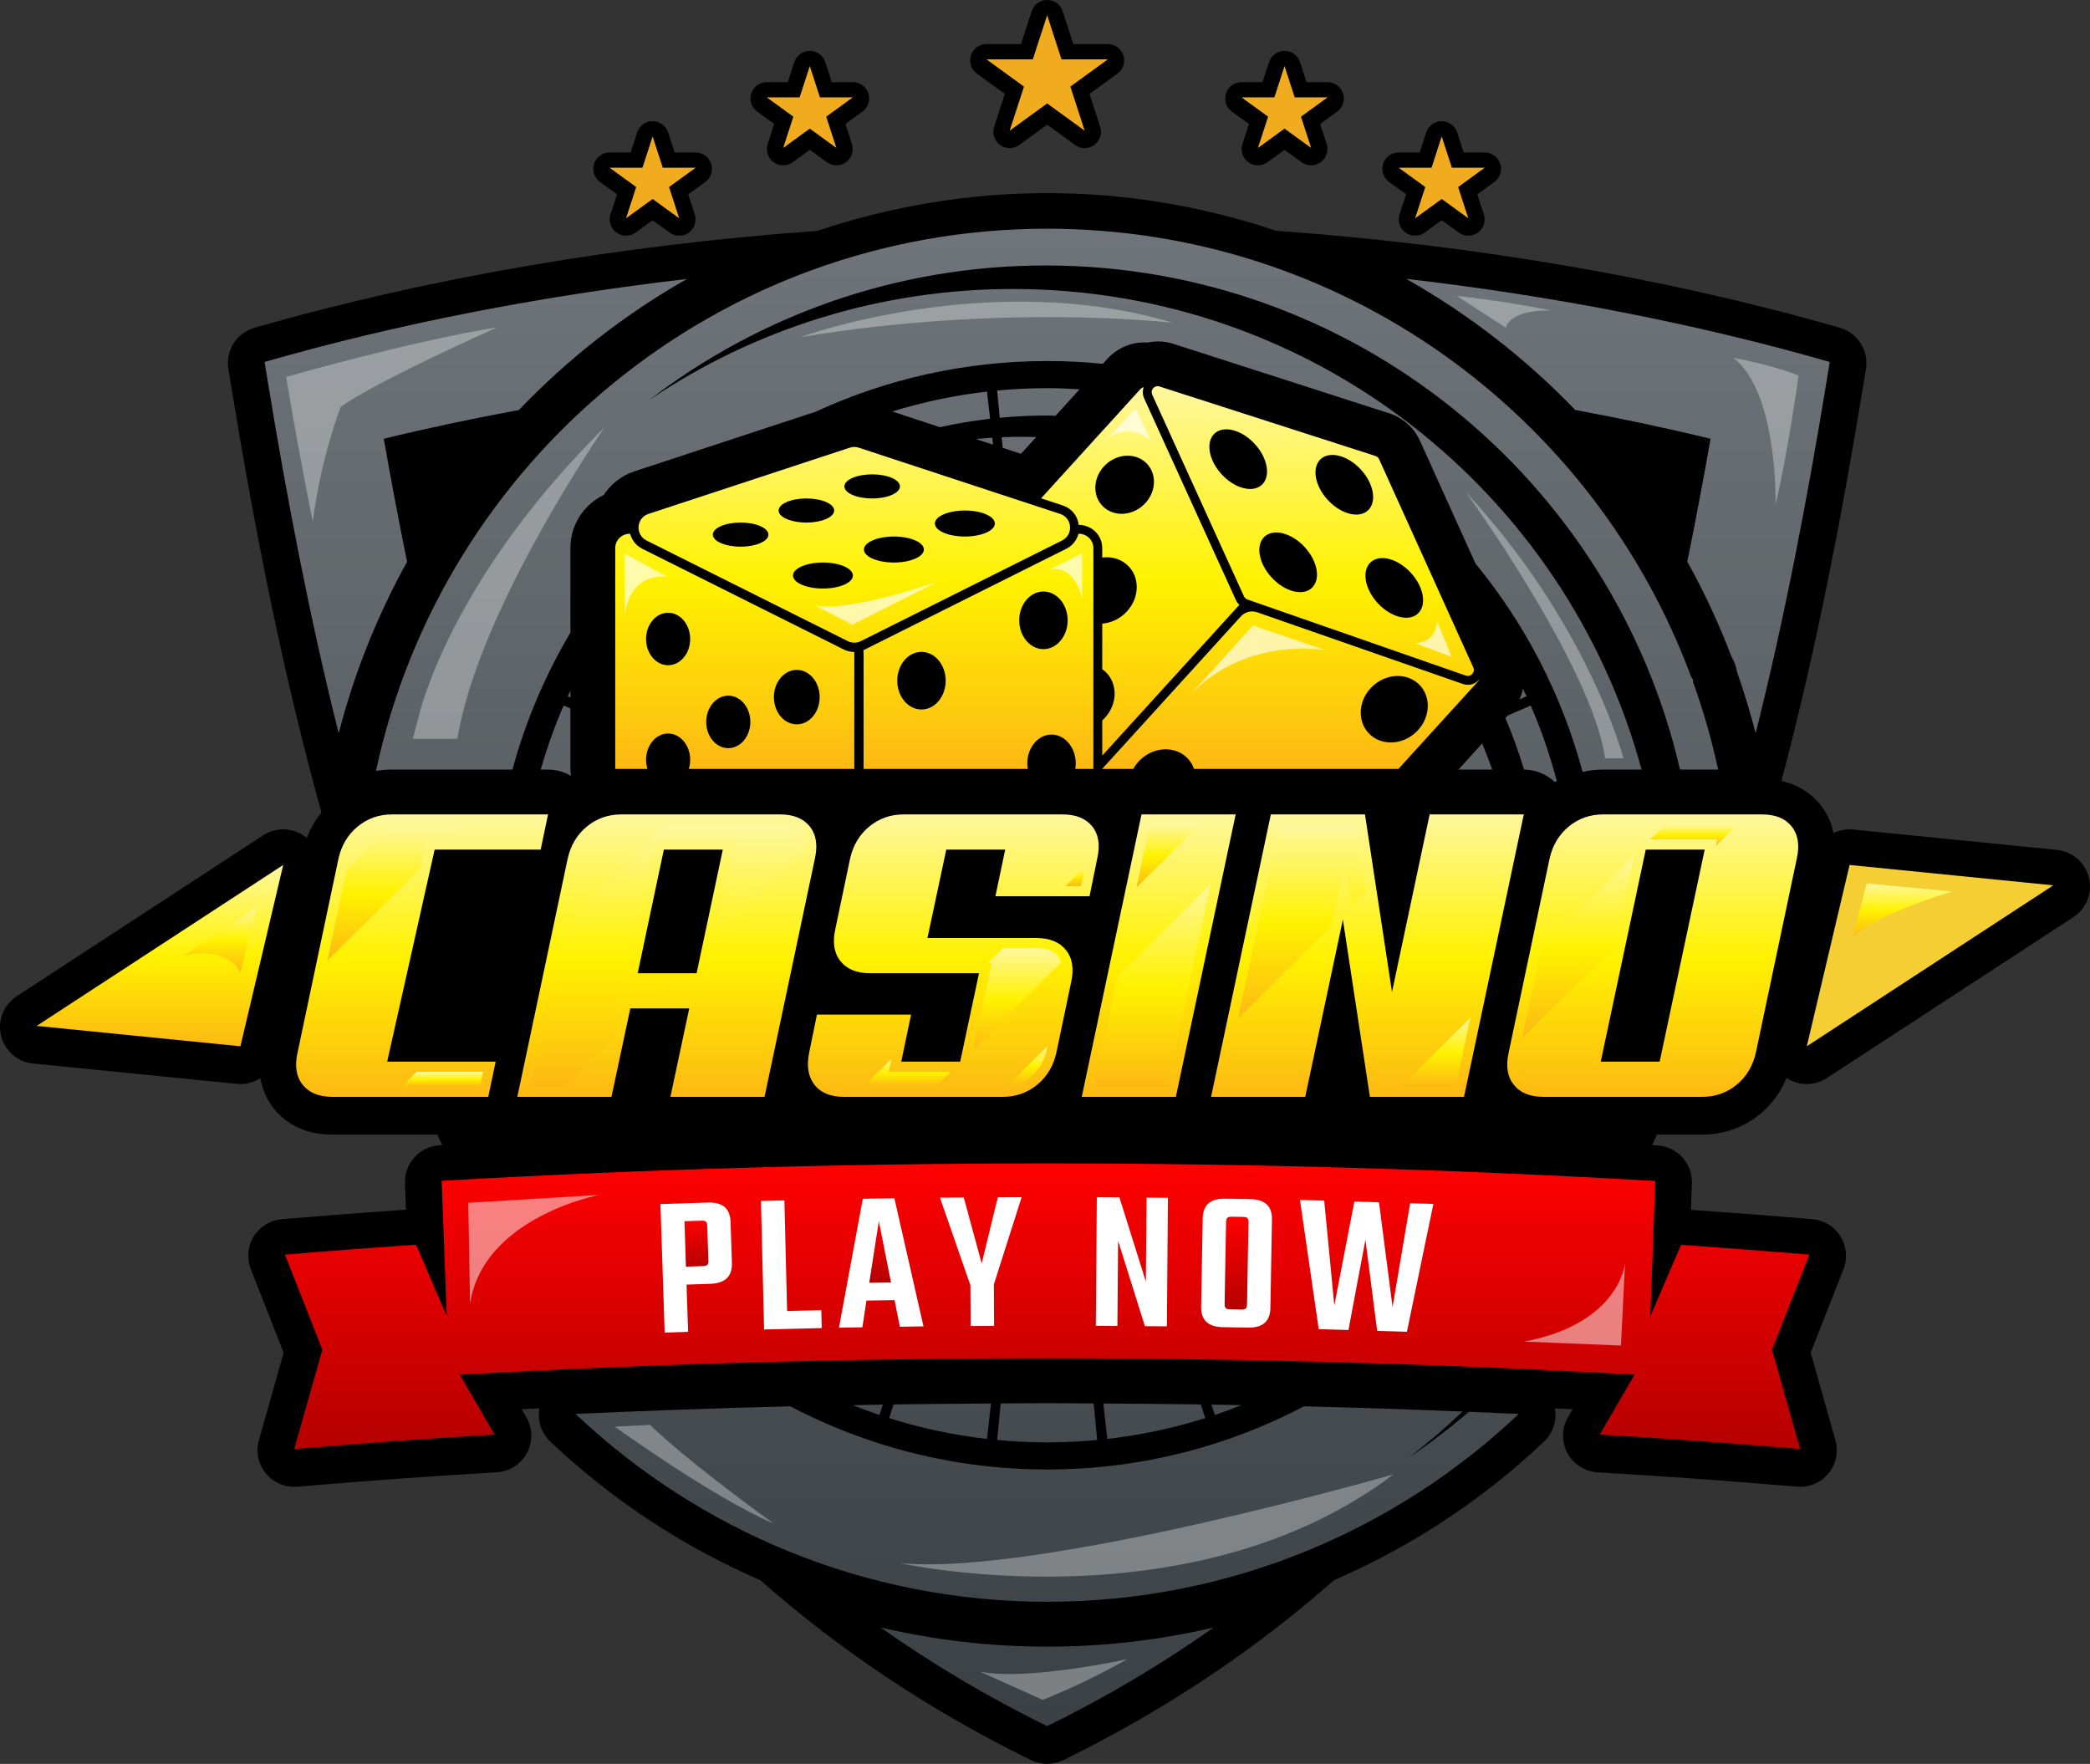 <?xml version="1.0" encoding="utf-8"?>
<!-- Generator: Adobe Illustrator 16.0.0, SVG Export Plug-In . SVG Version: 6.00 Build 0)  -->
<!DOCTYPE svg PUBLIC "-//W3C//DTD SVG 1.0//EN" "http://www.w3.org/TR/2001/REC-SVG-20010904/DTD/svg10.dtd">
<svg version="1.0" id="Layer_1" xmlns="http://www.w3.org/2000/svg" xmlns:xlink="http://www.w3.org/1999/xlink" x="0px" y="0px"
	 width="320.568px" height="270.542px" viewBox="0 0 320.568 270.542" enable-background="new 0 0 320.568 270.542"
	 xml:space="preserve">
<rect x="0" y="0" width="320.568" height="270.542" fill="#333333" stroke="none"/>
<g>
	<defs>
		<rect id="SVGID_1_" width="320.568" height="270.542"/>
	</defs>
	<clipPath id="SVGID_2_">
		<use xlink:href="#SVGID_1_"  overflow="visible"/>
	</clipPath>
	<g clip-path="url(#SVGID_2_)">
		<defs>
			<rect id="SVGID_3_" width="320.568" height="270.542"/>
		</defs>
		<clipPath id="SVGID_4_">
			<use xlink:href="#SVGID_3_"  overflow="visible"/>
		</clipPath>
		<path clip-path="url(#SVGID_4_)" d="M320.407,134.623c-0.566-2.317-2.531-4.026-4.904-4.263l-31.25-3.125
			c-1.081-0.113-2.116,0.097-3.029,0.542c-0.38-1.898-1.206-3.335-2.015-4.351c-1.111-1.394-2.99-2.983-5.97-3.647
			c5.238-19.748,9.189-40.118,12.525-60.527l0.437-2.664c0.46-2.813-1.259-5.527-3.999-6.314
			c-27.024-7.759-56.415-12.707-86.461-14.875c-11.147-3.75-22.98-5.778-35.125-5.778c-12.046,0-23.948,2.002-35.241,5.787
			C95.37,37.58,66.021,42.523,39.031,50.273c-2.741,0.787-4.459,3.501-3.999,6.314l0.436,2.664
			c3.61,22.081,7.939,44.118,13.84,65.37c-0.938,1.158-1.707,2.447-2.253,3.902c-0.123-0.103-0.252-0.202-0.386-0.296
			c-1.883-1.321-4.382-1.365-6.306-0.105L2.55,152.81c-1.997,1.304-2.955,3.726-2.39,6.044c0.566,2.317,2.532,4.026,4.905,4.263
			l31.25,3.125c1.321,0.136,2.588-0.205,3.63-0.884c0.346,2.071,1.221,3.617,2.076,4.691c1.443,1.813,4.167,3.973,8.951,3.973
			h16.097c0.25,0.542,0.507,1.08,0.761,1.62c-0.138,0.007-0.277,0.013-0.416,0.021c-3.058,0.177-5.413,2.766-5.298,5.826
			l0.152,4.052c-7.405,0.514-11.363,0.815-19.03,1.455c-1.773,0.148-3.373,1.128-4.311,2.639c-0.939,1.512-1.107,3.379-0.453,5.034
			c2.057,5.208,3.19,8.089,5.033,12.81c-1.41,4.943-2.263,7.957-3.799,13.416c-0.5,1.775-0.097,3.681,1.075,5.102
			c1.174,1.424,2.973,2.183,4.806,2.026c12.33-1.024,18.339-1.46,30.618-2.209c1.946-0.118,3.691-1.235,4.613-2.953
			c0.922-1.717,0.89-3.79-0.086-5.477c-0.254-0.438-0.493-0.851-0.72-1.242c0.912-0.045,1.82-0.089,2.731-0.133
			c-0.342,1.852,0.266,3.782,1.666,5.106c9.537,9.024,20.438,16.152,32.195,21.243c11.947,10.536,25.681,19.833,41.532,27.61
			c0.782,0.383,1.629,0.574,2.478,0.574c0.849,0,1.695-0.191,2.478-0.574c15.851-7.777,29.585-17.074,41.533-27.611
			c11.756-5.091,22.658-12.219,32.195-21.244c1.4-1.323,2.008-3.254,1.666-5.104c0.911,0.044,1.817,0.088,2.729,0.133
			c-0.228,0.391-0.465,0.804-0.719,1.242c-0.976,1.687-1.009,3.76-0.087,5.477c0.922,1.718,2.667,2.835,4.613,2.953
			c12.276,0.749,18.286,1.183,30.618,2.209c1.829,0.164,3.632-0.602,4.807-2.026c1.173-1.422,1.574-3.327,1.075-5.102
			c-1.537-5.459-2.388-8.474-3.8-13.416c1.843-4.72,2.977-7.603,5.035-12.81c0.651-1.655,0.484-3.522-0.454-5.034
			c-0.94-1.512-2.539-2.49-4.313-2.639c-7.554-0.629-11.433-0.928-18.631-1.43l0.148-4.059c0.11-3.059-2.243-5.645-5.297-5.82
			c-0.271-0.015-0.543-0.026-0.813-0.042c0.254-0.541,0.513-1.08,0.764-1.623h6.931c3.285,0,6.342-1.08,8.837-3.126
			c1.828-1.497,3.195-3.349,4.094-5.56c1.868,1.233,4.297,1.248,6.18,0.018l37.813-24.687
			C320.015,139.362,320.973,136.94,320.407,134.623"/>
		<path clip-path="url(#SVGID_4_)" d="M94.64,29.81l-0.998,3.067c-0.335,1.031,0.032,2.159,0.908,2.796
			c0.877,0.637,2.064,0.637,2.939,0l2.611-1.897l2.61,1.897c0.438,0.319,0.954,0.477,1.47,0.477s1.031-0.158,1.469-0.477
			c0.876-0.637,1.243-1.765,0.908-2.796l-0.997-3.067l2.611-1.897c0.876-0.637,1.242-1.765,0.907-2.795
			c-0.334-1.031-1.294-1.728-2.377-1.728h-3.226l-0.997-3.069c-0.335-1.03-1.295-1.727-2.378-1.727s-2.043,0.697-2.378,1.727
			l-0.997,3.069h-3.227c-1.082,0-2.042,0.697-2.377,1.728c-0.335,1.03,0.032,2.158,0.908,2.795L94.64,29.81z"/>
		<path clip-path="url(#SVGID_4_)" d="M118.747,19.016l-0.998,3.069c-0.334,1.03,0.033,2.158,0.909,2.795
			c0.876,0.637,2.063,0.637,2.939,0l2.61-1.897l2.611,1.897c0.438,0.319,0.953,0.477,1.47,0.477c0.515,0,1.031-0.158,1.469-0.477
			c0.876-0.637,1.243-1.765,0.908-2.795l-0.997-3.069l2.61-1.896c0.876-0.637,1.243-1.765,0.908-2.795
			c-0.335-1.031-1.294-1.727-2.377-1.727h-3.227l-0.997-3.069c-0.335-1.031-1.295-1.728-2.378-1.728s-2.043,0.697-2.378,1.728
			l-0.997,3.069h-3.226c-1.083,0-2.043,0.696-2.378,1.727c-0.334,1.03,0.033,2.158,0.909,2.795L118.747,19.016z"/>
		<path clip-path="url(#SVGID_4_)" d="M154.12,14.403l-1.637,5.038c-0.335,1.03,0.032,2.158,0.908,2.795
			c0.876,0.638,2.063,0.64,2.939,0l4.288-3.114l4.285,3.114c0.438,0.319,0.954,0.478,1.47,0.478c0.515,0,1.031-0.159,1.47-0.478
			c0.876-0.637,1.242-1.765,0.908-2.795l-1.638-5.038l4.286-3.114c0.877-0.637,1.243-1.765,0.908-2.795
			c-0.334-1.03-1.295-1.728-2.378-1.728h-5.298l-1.636-5.039C162.66,0.697,161.699,0,160.617,0c-1.083,0-2.044,0.697-2.378,1.727
			l-1.638,5.039h-5.297c-1.083,0-2.044,0.698-2.378,1.728c-0.335,1.03,0.031,2.158,0.908,2.795L154.12,14.403z"/>
		<path clip-path="url(#SVGID_4_)" d="M191.564,19.016l-0.997,3.069c-0.335,1.03,0.031,2.158,0.908,2.795
			c0.875,0.637,2.062,0.638,2.94,0l2.608-1.897l2.611,1.897c0.438,0.319,0.955,0.477,1.47,0.477c0.517,0,1.031-0.158,1.47-0.477
			c0.877-0.637,1.243-1.765,0.908-2.795l-0.997-3.069l2.609-1.896c0.877-0.637,1.243-1.765,0.908-2.795
			c-0.334-1.031-1.294-1.727-2.377-1.727H200.4l-0.998-3.069c-0.335-1.031-1.295-1.728-2.378-1.728
			c-1.084,0-2.043,0.698-2.378,1.728l-0.996,3.069h-3.226c-1.083,0-2.044,0.696-2.378,1.727c-0.335,1.03,0.031,2.158,0.909,2.795
			L191.564,19.016z"/>
		<path clip-path="url(#SVGID_4_)" d="M215.671,29.81l-0.997,3.067c-0.335,1.031,0.031,2.159,0.908,2.796
			c0.439,0.319,0.953,0.477,1.47,0.477c0.516,0,1.031-0.158,1.471-0.477l2.61-1.897l2.609,1.897c0.877,0.637,2.063,0.637,2.939,0
			c0.877-0.637,1.243-1.765,0.908-2.796l-0.997-3.067l2.609-1.897c0.877-0.637,1.243-1.765,0.908-2.795
			c-0.335-1.031-1.294-1.728-2.377-1.728h-3.227l-0.996-3.069c-0.335-1.029-1.294-1.727-2.378-1.727
			c-1.083,0-2.043,0.697-2.378,1.727l-0.998,3.069h-3.226c-1.083,0-2.043,0.697-2.378,1.728c-0.335,1.03,0.031,2.158,0.908,2.795
			L215.671,29.81z"/>
		<rect x="95.953" y="181.823" clip-path="url(#SVGID_4_)" fill="#FFFFFF" width="127.741" height="24.552"/>
		<polygon clip-path="url(#SVGID_4_)" fill="#F4CE33" points="314.942,135.791 283.692,132.666 277.13,160.478 		"/>
	</g>
	<g clip-path="url(#SVGID_2_)">
		<defs>
			<polygon id="SVGID_5_" points="5.626,157.353 36.876,160.478 43.439,132.666 			"/>
		</defs>
		<clipPath id="SVGID_6_">
			<use xlink:href="#SVGID_5_"  overflow="visible"/>
		</clipPath>
		
			<linearGradient id="SVGID_7_" gradientUnits="userSpaceOnUse" x1="0" y1="270.542" x2="1" y2="270.542" gradientTransform="matrix(0 27.812 27.812 0 -7499.918 132.667)">
			<stop  offset="0" style="stop-color:#FFF79D"/>
			<stop  offset="0.505" style="stop-color:#FFF200"/>
			<stop  offset="1" style="stop-color:#FDB913"/>
		</linearGradient>
		<rect x="5.626" y="132.666" clip-path="url(#SVGID_6_)" fill="url(#SVGID_7_)" width="37.813" height="27.812"/>
	</g>
	<g clip-path="url(#SVGID_2_)">
		<defs>
			<path id="SVGID_8_" d="M60.139,124.913c-2.01,0-3.767,0.618-5.274,1.851c-1.506,1.236-2.489,2.879-2.95,4.93l-6.278,29.756
				c-0.46,2.051-0.198,3.694,0.785,4.93c0.983,1.234,2.5,1.852,4.55,1.852h23.921l1.13-5.399H59.386l7.282-32.52h16.261l1.13-5.399
				H60.139z"/>
		</defs>
		<clipPath id="SVGID_9_">
			<use xlink:href="#SVGID_8_"  overflow="visible"/>
		</clipPath>
		
			<linearGradient id="SVGID_10_" gradientUnits="userSpaceOnUse" x1="-4.882813e-004" y1="270.538" x2="1" y2="270.538" gradientTransform="matrix(0 43.318 43.318 0 -11654.553 124.917)">
			<stop  offset="0" style="stop-color:#FFF79D"/>
			<stop  offset="0.505" style="stop-color:#FFF200"/>
			<stop  offset="1" style="stop-color:#FDB913"/>
		</linearGradient>
		<rect x="45.177" y="124.913" clip-path="url(#SVGID_9_)" fill="url(#SVGID_10_)" width="38.882" height="43.318"/>
	</g>
	<g clip-path="url(#SVGID_2_)">
		<defs>
			<path id="SVGID_11_" d="M101.825,130.312h9.039l-4.017,18.958h-9.04L101.825,130.312z M95.295,124.913
				c-2.009,0-3.767,0.618-5.273,1.851c-1.507,1.236-2.491,2.879-2.951,4.93l-7.722,36.538h14.44l2.888-13.561h9.04l-2.888,13.561
				h14.438l7.723-36.538c0.46-2.051,0.197-3.694-0.785-4.93c-0.983-1.233-2.502-1.851-4.551-1.851H95.295z"/>
		</defs>
		<clipPath id="SVGID_12_">
			<use xlink:href="#SVGID_11_"  overflow="visible"/>
		</clipPath>
		
			<linearGradient id="SVGID_13_" gradientUnits="userSpaceOnUse" x1="-4.882813e-004" y1="270.545" x2="1" y2="270.545" gradientTransform="matrix(0 43.318 43.318 0 -11617.022 124.917)">
			<stop  offset="0" style="stop-color:#FFF79D"/>
			<stop  offset="0.505" style="stop-color:#FFF200"/>
			<stop  offset="1" style="stop-color:#FDB913"/>
		</linearGradient>
		<rect x="79.349" y="124.913" clip-path="url(#SVGID_12_)" fill="url(#SVGID_13_)" width="46.101" height="43.318"/>
	</g>
	<g clip-path="url(#SVGID_2_)">
		<defs>
			<path id="SVGID_14_" d="M138.612,124.913c-2.009,0-3.767,0.618-5.273,1.851c-1.507,1.236-2.491,2.879-2.952,4.93l-2.26,10.797
				c-0.46,2.052-0.198,3.693,0.785,4.928c0.982,1.236,2.501,1.852,4.552,1.852h16.699l-2.888,13.562h-9.039l1.506-7.219h-14.439
				l-1.193,5.837c-0.418,2.051-0.147,3.694,0.816,4.93c0.962,1.234,2.469,1.852,4.519,1.852h24.36c2.009,0,3.767-0.617,5.274-1.852
				c1.505-1.235,2.488-2.879,2.95-4.93l2.261-10.797c0.459-2.052,0.198-3.694-0.786-4.929c-0.984-1.233-2.501-1.853-4.551-1.853
				h-16.7l2.888-13.56h9.04l-1.507,7.157h14.441l1.191-5.838c0.46-2.037,0.197-3.666-0.785-4.887
				c-0.983-1.22-2.502-1.831-4.551-1.831H138.612z"/>
		</defs>
		<clipPath id="SVGID_15_">
			<use xlink:href="#SVGID_14_"  overflow="visible"/>
		</clipPath>
		
			<linearGradient id="SVGID_16_" gradientUnits="userSpaceOnUse" x1="-4.882813e-004" y1="270.542" x2="1" y2="270.542" gradientTransform="matrix(0 43.318 43.318 0 -11573.084 124.917)">
			<stop  offset="0" style="stop-color:#FFF79D"/>
			<stop  offset="0.505" style="stop-color:#FFF200"/>
			<stop  offset="1" style="stop-color:#FDB913"/>
		</linearGradient>
		<rect x="123.692" y="124.913" clip-path="url(#SVGID_15_)" fill="url(#SVGID_16_)" width="45.075" height="43.318"/>
	</g>
	<g clip-path="url(#SVGID_2_)">
		<defs>
			<polygon id="SVGID_17_" points="175.086,124.913 165.921,168.231 180.359,168.231 189.527,124.913 			"/>
		</defs>
		<clipPath id="SVGID_18_">
			<use xlink:href="#SVGID_17_"  overflow="visible"/>
		</clipPath>
		
			<linearGradient id="SVGID_19_" gradientUnits="userSpaceOnUse" x1="-4.882813e-004" y1="270.542" x2="1" y2="270.542" gradientTransform="matrix(0 43.318 43.318 0 -11541.584 124.917)">
			<stop  offset="0" style="stop-color:#FFF79D"/>
			<stop  offset="0.505" style="stop-color:#FFF200"/>
			<stop  offset="1" style="stop-color:#FDB913"/>
		</linearGradient>
		<rect x="165.921" y="124.913" clip-path="url(#SVGID_18_)" fill="url(#SVGID_19_)" width="23.606" height="43.318"/>
	</g>
	<g clip-path="url(#SVGID_2_)">
		<defs>
			<polygon id="SVGID_20_" points="219.282,124.913 213.507,152.159 209.363,124.913 194.924,124.913 185.758,168.231 
				200.198,168.231 205.973,141.047 210.118,168.231 224.555,168.231 233.722,124.913 			"/>
		</defs>
		<clipPath id="SVGID_21_">
			<use xlink:href="#SVGID_20_"  overflow="visible"/>
		</clipPath>
		
			<linearGradient id="SVGID_22_" gradientUnits="userSpaceOnUse" x1="-4.882813e-004" y1="270.542" x2="1" y2="270.542" gradientTransform="matrix(0 43.318 43.318 0 -11509.553 124.917)">
			<stop  offset="0" style="stop-color:#FFF79D"/>
			<stop  offset="0.505" style="stop-color:#FFF200"/>
			<stop  offset="1" style="stop-color:#FDB913"/>
		</linearGradient>
		<rect x="185.758" y="124.913" clip-path="url(#SVGID_21_)" fill="url(#SVGID_22_)" width="47.964" height="43.318"/>
	</g>
	<g clip-path="url(#SVGID_2_)">
		<defs>
			<path id="SVGID_23_" d="M252.43,130.312h9.04l-6.906,32.52h-9.038L252.43,130.312z M245.901,124.913
				c-2.01,0-3.768,0.618-5.274,1.851c-1.506,1.236-2.491,2.879-2.951,4.93l-6.276,29.756c-0.461,2.051-0.198,3.694,0.784,4.93
				c0.982,1.234,2.5,1.852,4.551,1.852h24.359c2.008,0,3.767-0.617,5.274-1.852c1.505-1.235,2.487-2.879,2.95-4.93l6.277-29.756
				c0.46-2.051,0.197-3.694-0.786-4.93c-0.983-1.233-2.501-1.851-4.55-1.851H245.901z"/>
		</defs>
		<clipPath id="SVGID_24_">
			<use xlink:href="#SVGID_23_"  overflow="visible"/>
		</clipPath>
		
			<linearGradient id="SVGID_25_" gradientUnits="userSpaceOnUse" x1="-4.882813e-004" y1="270.542" x2="1" y2="270.542" gradientTransform="matrix(0 43.318 43.318 0 -11465.803 124.917)">
			<stop  offset="0" style="stop-color:#FFF79D"/>
			<stop  offset="0.505" style="stop-color:#FFF200"/>
			<stop  offset="1" style="stop-color:#FDB913"/>
		</linearGradient>
		<rect x="230.938" y="124.913" clip-path="url(#SVGID_24_)" fill="url(#SVGID_25_)" width="45.118" height="43.318"/>
	</g>
	<g clip-path="url(#SVGID_2_)">
		<defs>
			<path id="SVGID_26_" d="M160.617,252.557c-8.783,0-17.332-1.017-25.539-2.935c7.825,5.536,16.31,10.602,25.539,15.129
				c9.226-4.527,17.713-9.593,25.537-15.129C177.948,251.54,169.399,252.557,160.617,252.557 M160.617,225.388
				c-14.226,0-27.623-3.513-39.404-9.688c-10.982,0.269-21.97,0.673-32.936,1.162c18.868,17.853,44.315,28.82,72.34,28.82
				c28.023,0,53.472-10.97,72.339-28.82c-2.551-0.115-5.101-0.225-7.655-0.325c-2.901,2.485-5.945,4.811-9.123,6.955
				c2.845-2.185,5.564-4.524,8.155-6.996c-8.101-0.319-16.208-0.599-24.313-0.797C188.239,221.875,174.841,225.388,160.617,225.388
				 M130.812,215.521c1.343,0.535,2.699,1.046,4.078,1.509l0.531-1.593C133.886,215.461,132.349,215.493,130.812,215.521
				 M186.343,217.029c1.378-0.463,2.734-0.974,4.078-1.509c-1.537-0.027-3.074-0.06-4.611-0.084L186.343,217.029z M137.041,215.408
				l-0.665,2.104c4.826,1.521,9.847,2.596,15.013,3.186l0.615-5.432C147.022,215.294,142.04,215.333,137.041,215.408
				 M169.843,220.698c5.166-0.59,10.188-1.665,15.013-3.186l-0.665-2.105c-4.997-0.074-9.981-0.113-14.962-0.141L169.843,220.698z
				 M153.487,215.258l-0.544,5.604c2.527,0.238,5.085,0.365,7.674,0.365c2.587,0,5.146-0.127,7.672-0.365l-0.543-5.604
				c-2.374-0.011-4.757-0.044-7.124-0.044C158.251,215.214,155.864,215.247,153.487,215.258 M223.694,118.038h5.187
				c-0.475-1.354-1-2.683-1.549-4L223.694,118.038z M82.935,118.038h1.124c1.257,0,2.471,0.348,3.525,0.978
				c-0.055-0.352-0.092-0.71-0.092-1.077v-9.27l-1.04-0.453C85.071,111.388,83.904,114.672,82.935,118.038 M231.214,109.771
				l-0.32,0.35c1.099,2.569,2.046,5.216,2.861,7.92c1.77,0.009,3.452,0.699,4.716,1.908c0.102-0.058,0.212-0.097,0.315-0.152
				c-1.05-3.986-2.385-7.858-4.006-11.581L231.214,109.771z M87.088,106.789l0.404,0.183v-1.01
				C87.36,106.239,87.216,106.509,87.088,106.789 M233.054,107.285l1.091-0.496c-0.179-0.389-0.377-0.765-0.562-1.15
				C233.477,106.207,233.301,106.759,233.054,107.285 M149.701,67.339l2.609,0.859l-0.121-1.065
				C151.354,67.183,150.528,67.263,149.701,67.339 M153.638,67.059l0.158,1.627l2.799,0.921l2.343-2.575
				c-0.715-0.021-1.432-0.038-2.152-0.038C155.731,66.994,154.682,67.017,153.638,67.059 M136.853,63.112l7.318,2.407
				c2.52-0.551,5.083-0.989,7.69-1.287l-0.472-4.167C146.391,60.635,141.534,61.669,136.853,63.112 M152.943,59.901l0.405,4.174
				c2.392-0.226,4.817-0.342,7.269-0.342c0.433,0,0.86,0.023,1.293,0.031l3.688-4.055c-1.648-0.103-3.307-0.174-4.98-0.174
				C158.028,59.535,155.47,59.663,152.943,59.901 M40.583,55.514l0.436,2.663c2.998,18.338,6.479,36.575,10.933,54.303
				c2.387-9.288,5.941-18.112,10.487-26.313c-1.277-6.269-2.464-12.566-3.574-18.871c6.781-1.649,13.701-3.11,20.72-4.409
				c7.543-7.884,16.224-14.669,25.772-20.097C82.874,45.411,61.019,49.647,40.583,55.514 M241.614,62.881
				c7.03,1.299,13.963,2.764,20.754,4.415c-1.108,6.295-2.292,12.582-3.569,18.84c2.577,4.646,4.853,9.5,6.767,14.557
				c0.436,0.736,0.73,1.545,0.87,2.39c1.091,3.092,2.035,6.225,2.848,9.389c4.452-17.725,7.933-35.961,10.931-54.295l0.437-2.663
				c-20.496-5.884-42.416-10.13-64.97-12.749C225.24,48.168,233.986,54.944,241.614,62.881 M57.667,118.237
				c0.808-0.128,1.632-0.199,2.472-0.199h18.459c2.027-7.457,5.037-14.504,8.894-20.997V84.075c0-2.484,0.979-4.798,2.758-6.521
				c0.691-0.669,1.484-1.213,2.338-1.63c1.101-1.668,2.73-2.974,4.723-3.63l27.802-9.148c10.807-4.976,22.825-7.771,35.504-7.771
				c2.881,0,5.728,0.146,8.535,0.426l0.685-0.752c1.13-1.243,2.604-2.072,4.26-2.398c0.624-0.123,1.252-0.155,1.869-0.106
				c1.302-0.275,2.675-0.237,3.994,0.187l33.119,10.659c2.093,0.676,3.811,2.209,4.715,4.209l8.525,18.847
				c7.579,9.222,13.244,20.072,16.415,31.941c1.028-0.213,2.082-0.35,3.167-0.35h5.887c-11.511-42.465-50.3-73.71-96.408-73.71
				c-20.665,0-39.865,6.276-55.799,17.025c16.842-12.937,37.919-20.634,60.798-20.634c47.403,0,87.065,33.027,97.305,77.319h5.846
				c-0.992-4.585-2.272-9.062-3.839-13.403l-0.038-0.434l-0.25-0.357c-14.854-40.145-53.477-68.764-98.785-68.764
				C110.058,35.08,67.84,70.717,57.667,118.237"/>
		</defs>
		<clipPath id="SVGID_27_">
			<use xlink:href="#SVGID_26_"  overflow="visible"/>
		</clipPath>
		
			<linearGradient id="SVGID_28_" gradientUnits="userSpaceOnUse" x1="-4.882813e-004" y1="270.541" x2="1" y2="270.541" gradientTransform="matrix(0 229.672 229.672 0 -61975.215 35.042)">
			<stop  offset="0" style="stop-color:#6E7479"/>
			<stop  offset="1" style="stop-color:#3B4144"/>
		</linearGradient>
		<rect x="40.583" y="35.08" clip-path="url(#SVGID_27_)" fill="url(#SVGID_28_)" width="240.067" height="229.671"/>
	</g>
	<g clip-path="url(#SVGID_2_)">
		<defs>
			<path id="SVGID_29_" d="M209.9,112.425c-1.815-1.97-1.518-5.2,0.668-7.213c2.184-2.013,5.427-2.049,7.242-0.079
				c1.815,1.97,1.517,5.198-0.668,7.212c-1.107,1.022-2.488,1.534-3.816,1.534C212.036,113.879,210.795,113.395,209.9,112.425
				 M190.322,94.546l-21.257,23.373v0.02h4.754c0.295-0.534,0.678-1.037,1.158-1.48c2.185-2.013,5.427-2.049,7.243-0.079
				c0.426,0.461,0.729,0.992,0.924,1.559h31.348l12.375-13.606l-0.064-0.022c-0.439,0.469-1.044,0.726-1.665,0.726
				c-0.252,0-0.506-0.042-0.752-0.127l-31.561-10.999c-0.252-0.088-0.514-0.131-0.771-0.131
				C191.406,93.78,190.773,94.049,190.322,94.546 M108.319,110.726c0-2.224,1.515-4.025,3.385-4.025
				c1.869,0,3.384,1.801,3.384,4.025c0,2.223-1.515,4.025-3.384,4.025C109.834,114.751,108.319,112.949,108.319,110.726
				 M118.701,106.923c0-2.307,1.572-4.177,3.512-4.177c1.939,0,3.511,1.87,3.511,4.177c0,2.307-1.572,4.176-3.511,4.176
				C120.273,111.099,118.701,109.23,118.701,106.923 M99.093,98.008c0-2.223,1.514-4.025,3.384-4.025
				c1.869,0,3.384,1.802,3.384,4.025c0,2.223-1.515,4.026-3.384,4.026C100.607,102.034,99.093,100.231,99.093,98.008 M94.366,84.075
				v33.864h4.943c-0.138-0.438-0.216-0.911-0.216-1.406c0-2.224,1.514-4.026,3.384-4.026c1.869,0,3.384,1.802,3.384,4.026
				c0,0.495-0.079,0.968-0.216,1.406h25.39V100.2c0-0.069-0.008-0.137-0.014-0.204c-0.553-0.002-1.106-0.128-1.61-0.381
				L98.526,84.173c-0.949-0.475-1.614-1.321-1.879-2.306c-0.023-0.001-0.047-0.001-0.07-0.001
				C95.417,81.866,94.366,82.794,94.366,84.075 M137.623,104.402c0-2.441,1.663-4.419,3.714-4.419c2.051,0,3.713,1.978,3.713,4.419
				c0,2.44-1.662,4.418-3.713,4.418C139.286,108.82,137.623,106.842,137.623,104.402 M156.331,95.143
				c0-2.44,1.662-4.419,3.713-4.419c2.05,0,3.714,1.979,3.714,4.419c0,2.441-1.664,4.419-3.714,4.419
				C157.993,99.562,156.331,97.584,156.331,95.143 M165.423,81.867c-0.264,0.985-0.929,1.831-1.877,2.306l-30.885,15.442
				c-0.077,0.039-0.156,0.068-0.235,0.101l0.014,0.152c0.013,0.131,0.02,0.231,0.02,0.332v17.739h25.179
				c-0.045-0.276-0.071-0.563-0.071-0.855c0-2.44,1.663-4.418,3.715-4.418c2.05,0,3.713,1.978,3.713,4.418
				c0,0.292-0.025,0.579-0.071,0.855h2.779V84.075c0-1.281-1.05-2.209-2.21-2.209C165.47,81.866,165.446,81.866,165.423,81.867
				 M121.628,88.273c0-1.101,2.058-1.994,4.597-1.994s4.596,0.893,4.596,1.994c0,1.102-2.057,1.995-4.596,1.995
				S121.628,89.375,121.628,88.273 M132.511,84.284c0-1.1,2.059-1.993,4.598-1.993c2.538,0,4.596,0.893,4.596,1.993
				c0,1.102-2.058,1.995-4.596,1.995C134.57,86.279,132.511,85.386,132.511,84.284 M109.336,81.999c0-1.021,1.908-1.848,4.261-1.848
				c2.354,0,4.261,0.827,4.261,1.848s-1.907,1.849-4.261,1.849C111.244,83.848,109.336,83.02,109.336,81.999 M143.395,80.296
				c0-1.101,2.058-1.994,4.597-1.994s4.597,0.893,4.597,1.994s-2.058,1.995-4.597,1.995S143.395,81.397,143.395,80.296
				 M119.425,78.302c0-1.021,1.907-1.849,4.26-1.849c2.354,0,4.262,0.828,4.262,1.849c0,1.021-1.908,1.849-4.262,1.849
				C121.332,80.151,119.425,79.323,119.425,78.302 M129.513,74.606c0-1.022,1.908-1.849,4.26-1.849c2.354,0,4.262,0.827,4.262,1.849
				c0,1.02-1.908,1.847-4.262,1.847C131.421,76.453,129.513,75.626,129.513,74.606 M130.345,68.663L99.461,78.824
				c-1.874,0.616-2.062,3.192-0.298,4.074l30.884,15.443c0.622,0.31,1.355,0.31,1.977,0l30.884-15.443
				c1.764-0.882,1.575-3.458-0.298-4.074l-30.884-10.161c-0.224-0.074-0.457-0.111-0.691-0.111
				C130.802,68.552,130.569,68.589,130.345,68.663 M169.042,77.54c-1.587-1.722-1.325-4.545,0.584-6.305
				c1.909-1.76,4.744-1.792,6.331-0.069c1.588,1.722,1.326,4.544-0.583,6.304c-0.969,0.893-2.175,1.341-3.336,1.341
				C170.91,78.811,169.825,78.388,169.042,77.54 M174.922,59.675l-15.238,16.754l3.351,1.103c1.33,0.437,2.261,1.597,2.422,2.978
				c0.929-0.007,1.85,0.352,2.527,1.007c0.696,0.674,1.081,1.582,1.081,2.558v1.437c1.523-0.197,3.052,0.266,4.103,1.406
				c1.815,1.97,1.517,5.199-0.668,7.212c-1.003,0.925-2.227,1.427-3.435,1.515v6.99c0.255,0.179,0.493,0.385,0.712,0.621
				c1.814,1.97,1.516,5.199-0.669,7.212c-0.014,0.013-0.029,0.024-0.043,0.038v5.392l21.036-23.132
				c-0.227-0.206-0.412-0.458-0.541-0.74l-14.066-30.924v0.001c-0.25-0.548-0.263-1.159-0.071-1.706
				C175.241,59.433,175.063,59.52,174.922,59.675 M211.323,92.509c-2.004-2.172-2.492-4.978-1.095-6.268
				c1.4-1.291,4.157-0.574,6.16,1.597c2.001,2.173,2.491,4.979,1.092,6.269c-0.472,0.435-1.098,0.642-1.797,0.642
				C214.309,94.749,212.65,93.949,211.323,92.509 M195.047,88.58c-2.002-2.173-2.491-4.979-1.092-6.268
				c1.4-1.29,4.157-0.574,6.159,1.598c2.003,2.172,2.491,4.979,1.092,6.268c-0.472,0.435-1.098,0.642-1.797,0.642
				C198.034,90.82,196.375,90.02,195.047,88.58 M203.661,76.687c-2.003-2.172-2.492-4.978-1.093-6.268s4.156-0.574,6.159,1.598
				c2.003,2.173,2.491,4.979,1.093,6.269c-0.473,0.435-1.099,0.641-1.797,0.641C206.648,78.928,204.988,78.128,203.661,76.687
				 M187.386,72.759c-2.002-2.173-2.492-4.979-1.092-6.269c1.398-1.289,4.156-0.574,6.158,1.599
				c2.003,2.172,2.493,4.979,1.093,6.268c-0.472,0.435-1.098,0.642-1.797,0.642C190.372,74.999,188.714,74.199,187.386,72.759
				 M176.731,60.539l14.066,30.923c0.105,0.229,0.299,0.407,0.537,0.489l33.498,11.673c0.766,0.268,1.481-0.513,1.145-1.252
				l-14.446-31.938c-0.108-0.237-0.311-0.419-0.56-0.498l-33.118-10.658c-0.098-0.032-0.195-0.047-0.289-0.047
				C176.929,59.231,176.441,59.903,176.731,60.539"/>
		</defs>
		<clipPath id="SVGID_30_">
			<use xlink:href="#SVGID_29_"  overflow="visible"/>
		</clipPath>
		
			<linearGradient id="SVGID_31_" gradientUnits="userSpaceOnUse" x1="4.882813e-004" y1="270.542" x2="1" y2="270.542" gradientTransform="matrix(0 58.708 58.708 0 -15722.314 59.23)">
			<stop  offset="0" style="stop-color:#FFF79D"/>
			<stop  offset="0.505" style="stop-color:#FFF200"/>
			<stop  offset="1" style="stop-color:#FDB913"/>
		</linearGradient>
		<rect x="94.366" y="59.231" clip-path="url(#SVGID_30_)" fill="url(#SVGID_31_)" width="132.501" height="58.708"/>
	</g>
	<g clip-path="url(#SVGID_2_)">
		<defs>
			<rect id="SVGID_32_" width="320.568" height="270.542"/>
		</defs>
		<clipPath id="SVGID_33_">
			<use xlink:href="#SVGID_32_"  overflow="visible"/>
		</clipPath>
		<polygon clip-path="url(#SVGID_33_)" fill="#F0AC1E" points="96.021,33.484 100.101,30.521 104.181,33.484 102.622,28.688 
			106.702,25.725 101.659,25.725 100.101,20.928 98.542,25.725 93.5,25.725 97.58,28.688 		"/>
		<polygon clip-path="url(#SVGID_33_)" fill="#F0AC1E" points="120.127,22.691 124.207,19.728 128.287,22.691 126.729,17.896 
			130.808,14.932 125.765,14.932 124.207,10.136 122.648,14.932 117.606,14.932 121.686,17.896 		"/>
		<polygon clip-path="url(#SVGID_33_)" fill="#F0AC1E" points="154.86,20.048 160.616,15.866 166.372,20.048 164.174,13.282 
			169.929,9.1 162.814,9.1 160.616,2.334 158.417,9.1 151.304,9.1 157.06,13.282 		"/>
		<polygon clip-path="url(#SVGID_33_)" fill="#F0AC1E" points="192.945,22.691 197.025,19.728 201.105,22.691 199.548,17.896 
			203.626,14.932 198.584,14.932 197.025,10.136 195.467,14.932 190.425,14.932 194.504,17.896 		"/>
		<polygon clip-path="url(#SVGID_33_)" fill="#F0AC1E" points="217.052,33.484 221.132,30.521 225.212,33.484 223.654,28.688 
			227.734,25.725 222.69,25.725 221.132,20.928 219.573,25.725 214.531,25.725 218.611,28.688 		"/>
	</g>
	<g clip-path="url(#SVGID_2_)">
		<defs>
			<polygon id="SVGID_34_" points="133.324,196.755 136.667,196.702 134.798,187.294 			"/>
		</defs>
		<clipPath id="SVGID_35_">
			<use xlink:href="#SVGID_34_"  overflow="visible"/>
		</clipPath>
		
			<linearGradient id="SVGID_36_" gradientUnits="userSpaceOnUse" x1="0" y1="270.542" x2="1" y2="270.542" gradientTransform="matrix(0 -9.461 -9.461 0 2694.606 196.753)">
			<stop  offset="0" style="stop-color:#B50000"/>
			<stop  offset="1" style="stop-color:#FF0000"/>
		</linearGradient>
		<rect x="133.324" y="187.294" clip-path="url(#SVGID_35_)" fill="url(#SVGID_36_)" width="3.343" height="9.461"/>
	</g>
	<g clip-path="url(#SVGID_2_)">
		<defs>
			<path id="SVGID_37_" d="M188.057,187.444l-0.222,12.528c-0.011,0.655,0.203,0.848,0.89,0.859l1.657,0.03
				c0.688,0.012,0.878-0.173,0.891-0.83l0.22-12.527c0.013-0.656-0.172-0.847-0.859-0.859l-1.656-0.028
				c-0.021,0-0.041-0.001-0.06-0.001C188.276,186.616,188.067,186.807,188.057,187.444"/>
		</defs>
		<clipPath id="SVGID_38_">
			<use xlink:href="#SVGID_37_"  overflow="visible"/>
		</clipPath>
		
			<linearGradient id="SVGID_39_" gradientUnits="userSpaceOnUse" x1="-9.765625e-004" y1="270.542" x2="1" y2="270.542" gradientTransform="matrix(0 -14.245 -14.245 0 4043.673 200.862)">
			<stop  offset="0" style="stop-color:#B50000"/>
			<stop  offset="1" style="stop-color:#FF0000"/>
		</linearGradient>
		<rect x="187.824" y="186.616" clip-path="url(#SVGID_38_)" fill="url(#SVGID_39_)" width="3.681" height="14.258"/>
	</g>
	<g clip-path="url(#SVGID_2_)">
		<defs>
			<path id="SVGID_40_" d="M107.575,187.225l-2.593,0.085l0.23,6.969l2.593-0.086c0.687-0.022,0.868-0.217,0.847-0.872l-0.174-5.28
				c-0.021-0.621-0.195-0.816-0.797-0.816C107.647,187.224,107.612,187.224,107.575,187.225"/>
		</defs>
		<clipPath id="SVGID_41_">
			<use xlink:href="#SVGID_40_"  overflow="visible"/>
		</clipPath>
		
			<linearGradient id="SVGID_42_" gradientUnits="userSpaceOnUse" x1="-9.765625e-004" y1="270.54" x2="1" y2="270.54" gradientTransform="matrix(0 -7.054 -7.054 0 2015.34 194.276)">
			<stop  offset="0" style="stop-color:#B50000"/>
			<stop  offset="1" style="stop-color:#FF0000"/>
		</linearGradient>
		<rect x="104.982" y="187.224" clip-path="url(#SVGID_41_)" fill="url(#SVGID_42_)" width="3.691" height="7.055"/>
	</g>
	<g clip-path="url(#SVGID_2_)">
		<defs>
			<path id="SVGID_43_" d="M101.299,184.68l7.248-0.238c2.405-0.08,3.443,1.011,3.508,2.98l0.206,6.28
				c0.064,1.937-0.898,3.125-3.303,3.205l-3.655,0.12l0.238,7.248l-3.593,0.117L101.299,184.68z M116.718,184.202l3.594-0.087
				l0.414,16.965l5.248-0.13l0.067,2.75l-8.841,0.217L116.718,184.202z M202.268,203.86l-2.878-19.818l3.718,0.112l1.552,16.057
				l3.072-15.919l3.779,0.113l2.084,16.072l2.696-15.929l3.563,0.106l-4.058,19.609l-4.562-0.137l-1.803-13.969l-2.604,13.838
				L202.268,203.86z M191.395,203.63l-3.811-0.068c-2.406-0.043-3.386-1.185-3.35-3.152l0.238-13.528
				c0.034-1.969,1.056-3.075,3.46-3.032l3.812,0.066c2.407,0.043,3.385,1.186,3.351,3.154l-0.239,13.526
				c-0.034,1.934-1.018,3.035-3.328,3.035C191.483,203.631,191.439,203.63,191.395,203.63 M132.338,183.864l4.843-0.078
				l4.467,19.648l-3.623,0.059l-0.815-4.082l-4.312,0.069l-0.622,4.104l-3.593,0.056L132.338,183.864z M168.078,203.346
				l0.155-19.713l3.468,0.027l4.054,12.905l0.102-12.872l3.281,0.025l-0.157,19.714l-3.374-0.026l-4.114-13.093l-0.104,13.059
				L168.078,203.346z M153.043,183.642l3.655-0.022l-4.261,13.397l0.038,6.343l-3.593,0.021l-0.037-6.248l-4.676-13.438l3.655-0.023
				l2.75,10.107L153.043,183.642z M67.737,181.112c0.143,3.801,0.214,5.703,0.357,9.505l0.423,11.229
				c-1.875-4.38-2.816-6.567-4.706-10.941c-8.043,0.555-12.066,0.859-20.105,1.529c2.305,5.835,3.45,8.755,5.731,14.599
				c-1.738,6.085-2.6,9.128-4.314,15.219c12.292-1.025,18.441-1.468,30.742-2.219c-2.129-3.682-3.197-5.52-5.342-9.192
				c30.073-1.667,60.089-2.503,90.099-2.503c30.011,0,60.015,0.835,90.087,2.503c-2.144,3.673-3.213,5.511-5.342,9.192
				c12.301,0.751,18.449,1.193,30.742,2.219c-1.713-6.091-2.576-9.134-4.314-15.219c2.28-5.844,3.427-8.764,5.732-14.599
				c-7.873-0.655-11.81-0.956-19.686-1.501c-1.891,4.373-2.832,6.562-4.707,10.941c0.301-8.295,0.452-12.442,0.754-20.738
				c-31.133-1.797-62.219-2.696-93.303-2.696C129.652,178.44,98.72,179.331,67.737,181.112"/>
		</defs>
		<clipPath id="SVGID_44_">
			<use xlink:href="#SVGID_43_"  overflow="visible"/>
		</clipPath>
		
			<linearGradient id="SVGID_45_" gradientUnits="userSpaceOnUse" x1="4.882813e-004" y1="270.542" x2="1" y2="270.542" gradientTransform="matrix(0 -43.811 -43.811 0 12013.391 222.261)">
			<stop  offset="0" style="stop-color:#B50000"/>
			<stop  offset="1" style="stop-color:#FF0000"/>
		</linearGradient>
		<rect x="43.706" y="178.44" clip-path="url(#SVGID_44_)" fill="url(#SVGID_45_)" width="233.821" height="43.812"/>
	</g>
	<g clip-path="url(#SVGID_2_)">
		<defs>
			<polygon id="SVGID_46_" points="176.353,126.475 174.313,136.118 184.026,126.475 			"/>
		</defs>
		<clipPath id="SVGID_47_">
			<use xlink:href="#SVGID_46_"  overflow="visible"/>
		</clipPath>
		
			<linearGradient id="SVGID_48_" gradientUnits="userSpaceOnUse" x1="0" y1="270.542" x2="1" y2="270.542" gradientTransform="matrix(0 9.643 9.643 0 -2429.649 126.472)">
			<stop  offset="0" style="stop-color:#FFF79D"/>
			<stop  offset="0.505" style="stop-color:#FFF200"/>
			<stop  offset="1" style="stop-color:#FDB913"/>
		</linearGradient>
		<rect x="174.313" y="126.475" clip-path="url(#SVGID_47_)" fill="url(#SVGID_48_)" width="9.713" height="9.643"/>
	</g>
	<g clip-path="url(#SVGID_2_)">
		<defs>
			<path id="SVGID_49_" d="M153.828,145.435l-2.291,2.274h0.557l-2.828,13.277l13.479-13.384c-0.111-0.33-0.253-0.641-0.463-0.905
				c-0.677-0.849-1.767-1.263-3.329-1.263H153.828z"/>
		</defs>
		<clipPath id="SVGID_50_">
			<use xlink:href="#SVGID_49_"  overflow="visible"/>
		</clipPath>
		
			<linearGradient id="SVGID_51_" gradientUnits="userSpaceOnUse" x1="0" y1="270.542" x2="1" y2="270.542" gradientTransform="matrix(0 15.551 15.551 0 -4051.086 145.433)">
			<stop  offset="0" style="stop-color:#FFF79D"/>
			<stop  offset="0.505" style="stop-color:#FFF200"/>
			<stop  offset="1" style="stop-color:#FDB913"/>
		</linearGradient>
		<rect x="149.266" y="145.435" clip-path="url(#SVGID_50_)" fill="url(#SVGID_51_)" width="13.479" height="15.552"/>
	</g>
	<g clip-path="url(#SVGID_2_)">
		<defs>
			<polygon id="SVGID_52_" points="163.426,135.906 165.838,135.906 166.452,132.901 			"/>
		</defs>
		<clipPath id="SVGID_53_">
			<use xlink:href="#SVGID_52_"  overflow="visible"/>
		</clipPath>
		
			<linearGradient id="SVGID_54_" gradientUnits="userSpaceOnUse" x1="0" y1="270.542" x2="1" y2="270.542" gradientTransform="matrix(0 3.005 3.005 0 -648.059 132.901)">
			<stop  offset="0" style="stop-color:#FFF79D"/>
			<stop  offset="0.505" style="stop-color:#FFF200"/>
			<stop  offset="1" style="stop-color:#FDB913"/>
		</linearGradient>
		<rect x="163.426" y="132.901" clip-path="url(#SVGID_53_)" fill="url(#SVGID_54_)" width="3.026" height="3.005"/>
	</g>
	<g clip-path="url(#SVGID_2_)">
		<defs>
			<path id="SVGID_55_" d="M102.128,126.475l-15.639,15.526l-5.213,24.667h5.345l7.486-7.431l1.306-6.129h4.867l2.29-2.273h-6.692
				l4.681-22.086h12.233l-3.203,15.117l14.037-13.935c0.01-0.891-0.19-1.624-0.644-2.194c-0.677-0.849-1.766-1.262-3.328-1.262
				H102.128z"/>
		</defs>
		<clipPath id="SVGID_56_">
			<use xlink:href="#SVGID_55_"  overflow="visible"/>
		</clipPath>
		
			<linearGradient id="SVGID_57_" gradientUnits="userSpaceOnUse" x1="-4.882813e-004" y1="270.542" x2="1" y2="270.542" gradientTransform="matrix(0 40.193 40.193 0 -10771.422 126.48)">
			<stop  offset="0" style="stop-color:#FFF79D"/>
			<stop  offset="0.505" style="stop-color:#FFF200"/>
			<stop  offset="1" style="stop-color:#FDB913"/>
		</linearGradient>
		<rect x="81.276" y="126.475" clip-path="url(#SVGID_56_)" fill="url(#SVGID_57_)" width="42.36" height="40.193"/>
	</g>
	<g clip-path="url(#SVGID_2_)">
		<defs>
			<polygon id="SVGID_58_" points="60.139,126.475 60.138,126.475 53.149,133.414 50.207,147.356 64.408,133.258 65.417,128.749 
				68.948,128.749 71.239,126.475 			"/>
		</defs>
		<clipPath id="SVGID_59_">
			<use xlink:href="#SVGID_58_"  overflow="visible"/>
		</clipPath>
		
			<linearGradient id="SVGID_60_" gradientUnits="userSpaceOnUse" x1="0" y1="270.542" x2="1" y2="270.542" gradientTransform="matrix(0 20.881 20.881 0 -5588.356 126.48)">
			<stop  offset="0" style="stop-color:#FFF79D"/>
			<stop  offset="0.505" style="stop-color:#FFF200"/>
			<stop  offset="1" style="stop-color:#FDB913"/>
		</linearGradient>
		<rect x="50.207" y="126.475" clip-path="url(#SVGID_59_)" fill="url(#SVGID_60_)" width="21.032" height="20.881"/>
	</g>
	<g clip-path="url(#SVGID_2_)">
		<defs>
			<polygon id="SVGID_61_" points="63.936,164.394 61.646,166.668 73.623,166.668 74.099,164.394 			"/>
		</defs>
		<clipPath id="SVGID_62_">
			<use xlink:href="#SVGID_61_"  overflow="visible"/>
		</clipPath>
		
			<linearGradient id="SVGID_63_" gradientUnits="userSpaceOnUse" x1="0" y1="270.544" x2="1" y2="270.544" gradientTransform="matrix(0 2.274 2.274 0 -547.385 164.394)">
			<stop  offset="0" style="stop-color:#FFF79D"/>
			<stop  offset="0.505" style="stop-color:#FFF200"/>
			<stop  offset="1" style="stop-color:#FDB913"/>
		</linearGradient>
		<rect x="61.646" y="164.394" clip-path="url(#SVGID_62_)" fill="url(#SVGID_63_)" width="12.453" height="2.274"/>
	</g>
	<g clip-path="url(#SVGID_2_)">
		<defs>
			<polygon id="SVGID_64_" points="171.425,149.769 167.849,166.668 179.094,166.668 185.66,135.636 			"/>
		</defs>
		<clipPath id="SVGID_65_">
			<use xlink:href="#SVGID_64_"  overflow="visible"/>
		</clipPath>
		
			<linearGradient id="SVGID_66_" gradientUnits="userSpaceOnUse" x1="-4.882813e-004" y1="270.542" x2="1" y2="270.542" gradientTransform="matrix(0 31.032 31.032 0 -8218.841 135.636)">
			<stop  offset="0" style="stop-color:#FFF79D"/>
			<stop  offset="0.505" style="stop-color:#FFF200"/>
			<stop  offset="1" style="stop-color:#FDB913"/>
		</linearGradient>
		<rect x="167.849" y="135.636" clip-path="url(#SVGID_65_)" fill="url(#SVGID_66_)" width="17.812" height="31.032"/>
	</g>
	<g clip-path="url(#SVGID_2_)">
		<defs>
			<polygon id="SVGID_67_" points="236.401,145.304 233.46,159.245 247.689,145.12 250.654,131.155 			"/>
		</defs>
		<clipPath id="SVGID_68_">
			<use xlink:href="#SVGID_67_"  overflow="visible"/>
		</clipPath>
		
			<linearGradient id="SVGID_69_" gradientUnits="userSpaceOnUse" x1="0" y1="270.542" x2="1" y2="270.542" gradientTransform="matrix(0 28.091 28.091 0 -7357.746 131.151)">
			<stop  offset="0" style="stop-color:#FFF79D"/>
			<stop  offset="0.505" style="stop-color:#FFF200"/>
			<stop  offset="1" style="stop-color:#FDB913"/>
		</linearGradient>
		<rect x="233.46" y="131.155" clip-path="url(#SVGID_68_)" fill="url(#SVGID_69_)" width="17.194" height="28.09"/>
	</g>
	<g clip-path="url(#SVGID_2_)">
		<defs>
			<polygon id="SVGID_70_" points="214.883,166.668 223.289,166.668 225.526,156.103 			"/>
		</defs>
		<clipPath id="SVGID_71_">
			<use xlink:href="#SVGID_70_"  overflow="visible"/>
		</clipPath>
		
			<linearGradient id="SVGID_72_" gradientUnits="userSpaceOnUse" x1="-4.882813e-004" y1="270.542" x2="1" y2="270.542" gradientTransform="matrix(0 10.566 10.566 0 -2638.247 156.105)">
			<stop  offset="0" style="stop-color:#FFF79D"/>
			<stop  offset="0.505" style="stop-color:#FFF200"/>
			<stop  offset="1" style="stop-color:#FDB913"/>
		</linearGradient>
		<rect x="214.883" y="156.103" clip-path="url(#SVGID_71_)" fill="url(#SVGID_72_)" width="10.644" height="10.565"/>
	</g>
	<g clip-path="url(#SVGID_2_)">
		<defs>
			<polygon id="SVGID_73_" points="255.366,126.475 253.076,128.749 263.398,128.749 263.191,129.729 266.467,126.475 			"/>
		</defs>
		<clipPath id="SVGID_74_">
			<use xlink:href="#SVGID_73_"  overflow="visible"/>
		</clipPath>
		
			<linearGradient id="SVGID_75_" gradientUnits="userSpaceOnUse" x1="0" y1="270.542" x2="1" y2="270.542" gradientTransform="matrix(0 3.254 3.254 0 -620.534 126.476)">
			<stop  offset="0" style="stop-color:#FFF79D"/>
			<stop  offset="0.505" style="stop-color:#FFF200"/>
			<stop  offset="1" style="stop-color:#FDB913"/>
		</linearGradient>
		<rect x="253.076" y="126.475" clip-path="url(#SVGID_74_)" fill="url(#SVGID_75_)" width="13.391" height="3.254"/>
	</g>
	<g clip-path="url(#SVGID_2_)">
		<defs>
			<polygon id="SVGID_76_" points="132.441,166.668 143.542,166.668 145.832,164.394 136.314,164.394 136.727,162.412 			"/>
		</defs>
		<clipPath id="SVGID_77_">
			<use xlink:href="#SVGID_76_"  overflow="visible"/>
		</clipPath>
		
			<linearGradient id="SVGID_78_" gradientUnits="userSpaceOnUse" x1="-4.882813e-004" y1="270.542" x2="1" y2="270.542" gradientTransform="matrix(0 4.255 4.255 0 -1012.037 162.413)">
			<stop  offset="0" style="stop-color:#FFF79D"/>
			<stop  offset="0.505" style="stop-color:#FFF200"/>
			<stop  offset="1" style="stop-color:#FDB913"/>
		</linearGradient>
		<rect x="132.441" y="162.412" clip-path="url(#SVGID_77_)" fill="url(#SVGID_78_)" width="13.391" height="4.256"/>
	</g>
	<g clip-path="url(#SVGID_2_)">
		<defs>
			<path id="SVGID_79_" d="M154.453,166.618c1.371-0.115,2.573-0.577,3.634-1.447c1.24-1.016,2.031-2.345,2.417-4.063l0.131-0.627
				L154.453,166.618z"/>
		</defs>
		<clipPath id="SVGID_80_">
			<use xlink:href="#SVGID_79_"  overflow="visible"/>
		</clipPath>
		
			<linearGradient id="SVGID_81_" gradientUnits="userSpaceOnUse" x1="9.765625e-004" y1="270.542" x2="1.001" y2="270.542" gradientTransform="matrix(0 6.137 6.137 0 -1502.714 160.48)">
			<stop  offset="0" style="stop-color:#FFF79D"/>
			<stop  offset="0.505" style="stop-color:#FFF200"/>
			<stop  offset="1" style="stop-color:#FDB913"/>
		</linearGradient>
		<rect x="154.453" y="160.481" clip-path="url(#SVGID_80_)" fill="url(#SVGID_81_)" width="6.182" height="6.137"/>
	</g>
	<g clip-path="url(#SVGID_2_)">
		<defs>
			<polygon id="SVGID_82_" points="196.189,126.475 189.894,156.23 204.159,142.068 206.226,132.34 207.242,139.006 
				209.573,136.691 208.02,126.475 			"/>
		</defs>
		<clipPath id="SVGID_83_">
			<use xlink:href="#SVGID_82_"  overflow="visible"/>
		</clipPath>
		
			<linearGradient id="SVGID_84_" gradientUnits="userSpaceOnUse" x1="0" y1="270.542" x2="1" y2="270.542" gradientTransform="matrix(0 29.755 29.755 0 -7850.186 126.48)">
			<stop  offset="0" style="stop-color:#FFF79D"/>
			<stop  offset="0.505" style="stop-color:#FFF200"/>
			<stop  offset="1" style="stop-color:#FDB913"/>
		</linearGradient>
		<rect x="189.894" y="126.475" clip-path="url(#SVGID_83_)" fill="url(#SVGID_84_)" width="19.68" height="29.755"/>
	</g>
	<g clip-path="url(#SVGID_2_)">
		<defs>
			<path id="SVGID_85_" d="M28.129,146.632c6.829-1.656,8.75,2.499,8.75,2.499l2.5-10L28.129,146.632z"/>
		</defs>
		<clipPath id="SVGID_86_">
			<use xlink:href="#SVGID_85_"  overflow="visible"/>
		</clipPath>
		
			<linearGradient id="SVGID_87_" gradientUnits="userSpaceOnUse" x1="0" y1="270.543" x2="1" y2="270.543" gradientTransform="matrix(0 10 10 0 -2671.67 139.136)">
			<stop  offset="0" style="stop-color:#FFF79D"/>
			<stop  offset="0.505" style="stop-color:#FFF200"/>
			<stop  offset="1" style="stop-color:#FDB913"/>
		</linearGradient>
		<rect x="28.129" y="139.131" clip-path="url(#SVGID_86_)" fill="url(#SVGID_87_)" width="11.25" height="10"/>
	</g>
	<g clip-path="url(#SVGID_2_)">
		<defs>
			<path id="SVGID_88_" d="M284.166,143.712c4.109-3.711,15.268-6.975,15.268-6.975l-13.113-1.235L284.166,143.712z"/>
		</defs>
		<clipPath id="SVGID_89_">
			<use xlink:href="#SVGID_88_"  overflow="visible"/>
		</clipPath>
		
			<linearGradient id="SVGID_90_" gradientUnits="userSpaceOnUse" x1="4.882813e-004" y1="270.542" x2="1" y2="270.542" gradientTransform="matrix(0 8.211 8.211 0 -1929.593 135.503)">
			<stop  offset="0" style="stop-color:#FFF79D"/>
			<stop  offset="0.505" style="stop-color:#FFF200"/>
			<stop  offset="1" style="stop-color:#FDB913"/>
		</linearGradient>
		<rect x="284.166" y="135.502" clip-path="url(#SVGID_89_)" fill="url(#SVGID_90_)" width="15.268" height="8.21"/>
	</g>
	<g clip-path="url(#SVGID_2_)">
		<defs>
			<rect id="SVGID_91_" width="320.568" height="270.542"/>
		</defs>
		<clipPath id="SVGID_92_">
			<use xlink:href="#SVGID_91_"  overflow="visible"/>
		</clipPath>
		<g opacity="0.5" clip-path="url(#SVGID_92_)">
			<g>
				<defs>
					<rect id="SVGID_93_" x="71.822" y="183.277" width="20.072" height="16.724"/>
				</defs>
				<clipPath id="SVGID_94_">
					<use xlink:href="#SVGID_93_"  overflow="visible"/>
				</clipPath>
				<path clip-path="url(#SVGID_94_)" fill="#FFFFFF" d="M72.099,200.001l-0.277-15.52l20.072-1.205
					C91.894,183.276,74.039,186.698,72.099,200.001"/>
			</g>
		</g>
		<g opacity="0.5" clip-path="url(#SVGID_92_)">
			<g>
				<defs>
					<rect id="SVGID_95_" x="233.769" y="193.745" width="15.485" height="12.63"/>
				</defs>
				<clipPath id="SVGID_96_">
					<use xlink:href="#SVGID_95_"  overflow="visible"/>
				</clipPath>
				<path clip-path="url(#SVGID_96_)" fill="#FFFFFF" d="M233.77,205.774l14.854,0.601l0.63-12.63
					C249.254,193.745,248.458,203.003,233.77,205.774"/>
			</g>
		</g>
		<g opacity="0.66" clip-path="url(#SVGID_92_)">
			<g>
				<defs>
					<rect id="SVGID_97_" x="125.096" y="89.185" width="18.795" height="6.641"/>
				</defs>
				<clipPath id="SVGID_98_">
					<use xlink:href="#SVGID_97_"  overflow="visible"/>
				</clipPath>
				<path clip-path="url(#SVGID_98_)" fill="#FFFFFF" d="M125.096,92.899l5.627,2.926l13.168-6.64
					C143.891,89.186,130.386,93.913,125.096,92.899"/>
			</g>
		</g>
		<g opacity="0.66" clip-path="url(#SVGID_92_)">
			<g>
				<defs>
					<rect id="SVGID_99_" x="95.834" y="84.909" width="6.766" height="9.566"/>
				</defs>
				<clipPath id="SVGID_100_">
					<use xlink:href="#SVGID_99_"  overflow="visible"/>
				</clipPath>
				<path clip-path="url(#SVGID_100_)" fill="#FFFFFF" d="M95.834,94.475v-9.566c0,0,6.415,3.601,6.752,3.601
					C102.924,88.51,96.622,87.16,95.834,94.475"/>
			</g>
		</g>
		<g opacity="0.66" clip-path="url(#SVGID_92_)">
			<g>
				<defs>
					<rect id="SVGID_101_" x="182.606" y="95.938" width="20.82" height="10.579"/>
				</defs>
				<clipPath id="SVGID_102_">
					<use xlink:href="#SVGID_101_"  overflow="visible"/>
				</clipPath>
				<path clip-path="url(#SVGID_102_)" fill="#FFFFFF" d="M182.605,106.517l9.566-10.579l11.255,3.827
					C203.427,99.765,191.385,97.401,182.605,106.517"/>
			</g>
		</g>
		<g opacity="0.66" clip-path="url(#SVGID_92_)">
			<g>
				<defs>
					<rect id="SVGID_103_" x="169.888" y="62.625" width="6.642" height="4.952"/>
				</defs>
				<clipPath id="SVGID_104_">
					<use xlink:href="#SVGID_103_"  overflow="visible"/>
				</clipPath>
				<path clip-path="url(#SVGID_104_)" fill="#FFFFFF" d="M169.889,67.239l4.276-4.614l2.363,4.951
					C176.528,67.576,173.49,64.65,169.889,67.239"/>
			</g>
		</g>
		<g opacity="0.66" clip-path="url(#SVGID_92_)">
			<g>
				<defs>
					<rect id="SVGID_105_" x="217.045" y="95.263" width="5.627" height="5.514"/>
				</defs>
				<clipPath id="SVGID_106_">
					<use xlink:href="#SVGID_105_"  overflow="visible"/>
				</clipPath>
				<path clip-path="url(#SVGID_106_)" fill="#FFFFFF" d="M217.045,98.639l5.627,2.138l-2.251-5.514
					C220.421,95.263,220.421,98.526,217.045,98.639"/>
			</g>
		</g>
		<g opacity="0.66" clip-path="url(#SVGID_92_)">
			<g>
				<defs>
					<rect id="SVGID_107_" x="160.997" y="84.886" width="4.979" height="6.9"/>
				</defs>
				<clipPath id="SVGID_108_">
					<use xlink:href="#SVGID_107_"  overflow="visible"/>
				</clipPath>
				<path clip-path="url(#SVGID_108_)" fill="#FFFFFF" d="M160.997,87.385l4.98-2.499v6.9
					C165.978,91.786,164.937,86.485,160.997,87.385"/>
			</g>
		</g>
		<g opacity="0.33" clip-path="url(#SVGID_92_)">
			<g>
				<defs>
					<rect id="SVGID_109_" x="43.892" y="45.389" width="231.977" height="215.334"/>
				</defs>
				<clipPath id="SVGID_110_">
					<use xlink:href="#SVGID_109_"  overflow="visible"/>
				</clipPath>
				<path clip-path="url(#SVGID_110_)" fill="#FFFFFF" d="M47.966,80.002c0,0-2.359-11.686-4.074-22.193
					c0,0,19.084-5.468,32.378-7.612c0,0-18.762,8.363-24.015,12.222C52.255,62.419,49.253,70.031,47.966,80.002"/>
				<path clip-path="url(#SVGID_110_)" fill="#FFFFFF" d="M265.893,54.893c0,0,5.819,1.04,9.978,2.702
					c0,0-1.664,12.055-3.534,19.745C272.336,77.34,272.751,60.297,265.893,54.893"/>
				<path clip-path="url(#SVGID_110_)" fill="#FFFFFF" d="M137.989,239.744c0,0,44.682,9.93,75.751-13.612
					C213.74,226.132,159.289,241.826,137.989,239.744"/>
				<path clip-path="url(#SVGID_110_)" fill="#FFFFFF" d="M150.32,256.4l9.609,4.323c0,0,6.247-2.401,12.972-6.246
					C172.901,254.478,157.688,257.841,150.32,256.4"/>
				<path clip-path="url(#SVGID_110_)" fill="#FFFFFF" d="M64.26,109.778c0,0,4.474-20.485,28.491-44.267
					c0,0-19.308,27.785-22.604,47.799h-6.829L64.26,109.778z"/>
				<path clip-path="url(#SVGID_110_)" fill="#FFFFFF" d="M246.193,116.309h2.813c0,0-5.289-20.483-24.196-40.854
					C224.811,75.455,244.169,102.127,246.193,116.309"/>
				<path clip-path="url(#SVGID_110_)" fill="#FFFFFF" d="M94.286,218.819c0,0,15.25,10.999,24.379,14.854
					c0,0-12.503-8.924-18.967-15.129L94.286,218.819z"/>
				<path clip-path="url(#SVGID_110_)" fill="#FFFFFF" d="M122.711,51.723c0,0,29.108-10.641,57.238-2.202
					C179.949,49.521,154.266,46.464,122.711,51.723"/>
				<path clip-path="url(#SVGID_110_)" fill="#FFFFFF" d="M230.966,50.275l-7.519-4.887c0,0,7.236,0.752,14.567,2.256
					C238.015,47.645,231.812,47.269,230.966,50.275"/>
			</g>
		</g>
	</g>
</g>
</svg>
